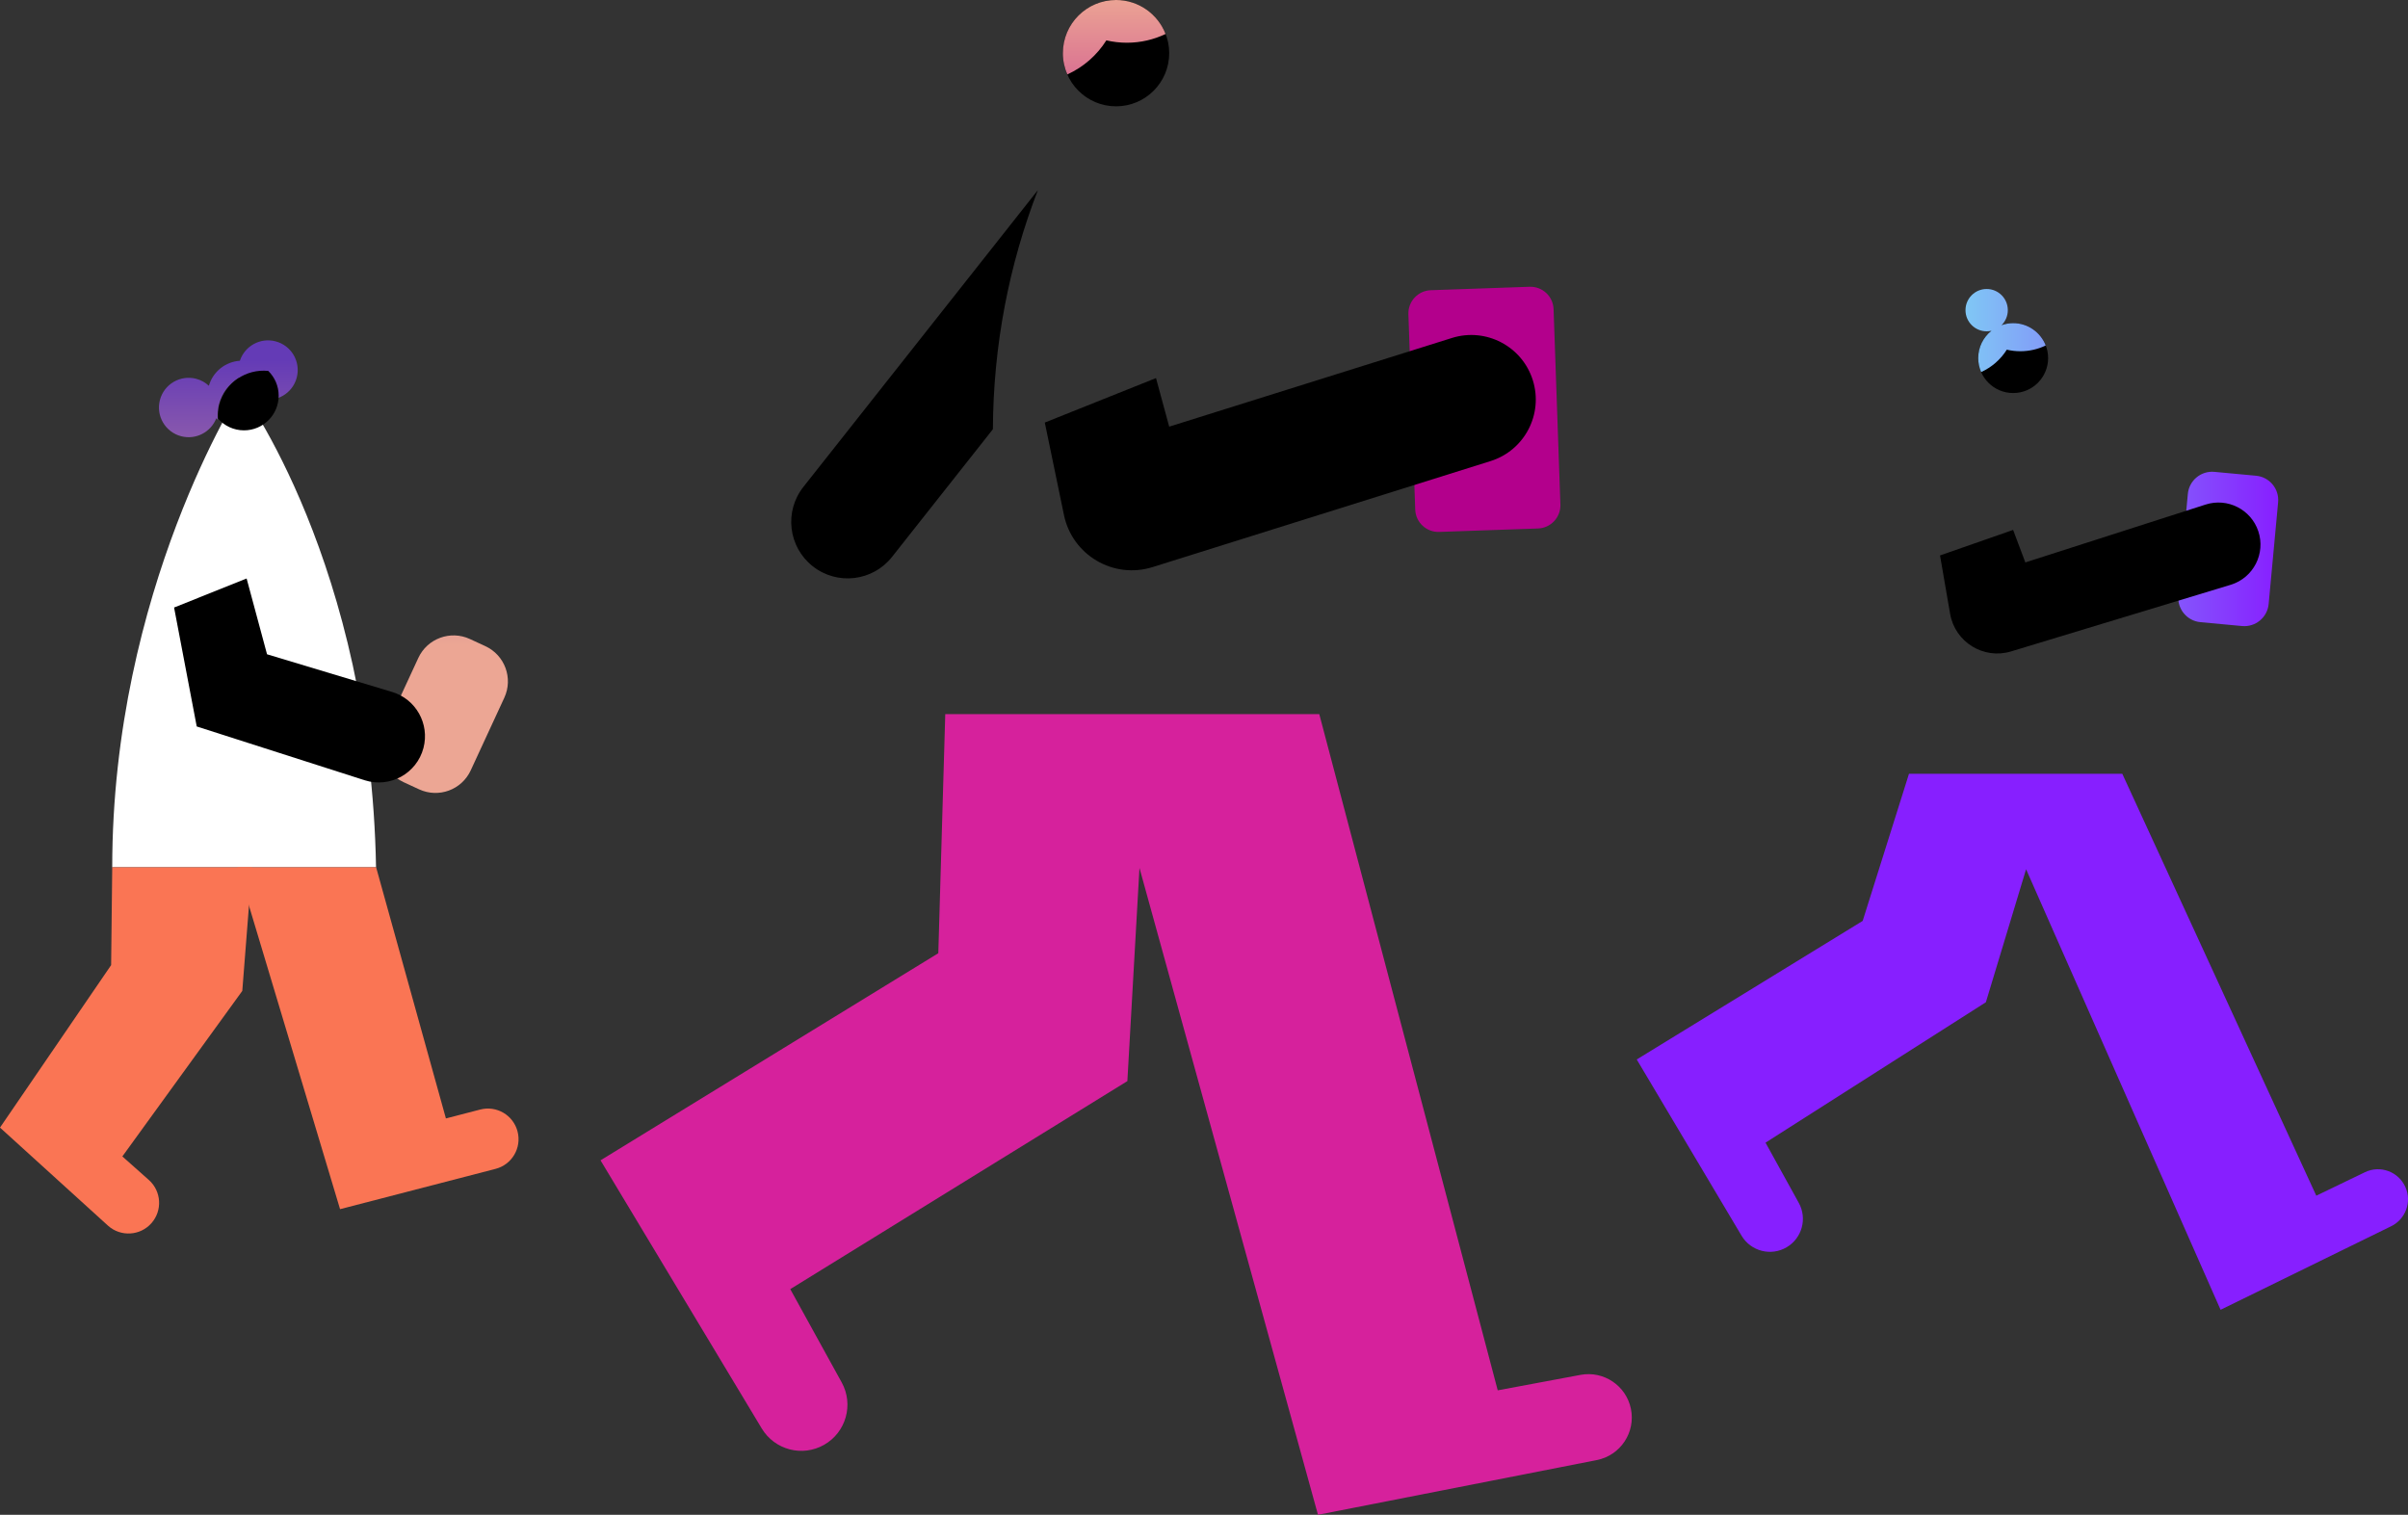 <?xml version="1.0" encoding="iso-8859-1"?>
<!-- Generator: Adobe Illustrator 24.0.0, SVG Export Plug-In . SVG Version: 6.00 Build 0)  -->
<svg version="1.1" id="Layer_1" xmlns="http://www.w3.org/2000/svg" xmlns:xlink="http://www.w3.org/1999/xlink" x="0px" y="0px"
	 viewBox="0 0 500 314.554" style="enable-background:new 0 0 500 314.554;" xml:space="preserve">
<rect x="0" y="0" width="500" height="314.554" fill="#333333" stroke="none"/>
<circle cx="231.736" cy="11.04" r="11.04"/>
<path style="fill:#D6219C;" d="M338.644,292.542L338.644,292.542c-0.99-4.809-5.649-7.939-10.475-7.038l-17.178,3.21
	l-37.054-140.418h-77.662l-1.443,49.645l-70.138,43.007l33.477,55.684c2.678,4.455,8.421,5.962,12.941,3.396h0
	c4.561-2.589,6.193-8.365,3.661-12.958l-10.681-19.374l69.996-43.197l2.515-44.272l37.066,134.327l57.888-11.36
	C336.47,302.23,339.653,297.445,338.644,292.542z"/>
<linearGradient id="SVGID_1_" gradientUnits="userSpaceOnUse" x1="272.352" y1="52.414" x2="272.352" y2="-1.173">
	<stop  offset="0" style="stop-color:#B3008C"/>
	<stop  offset="0.998" style="stop-color:#ECA694"/>
</linearGradient>
<path style="fill:url(#SVGID_1_);" d="M298.843,110.457l20.515-0.716c2.659-0.093,4.739-2.324,4.646-4.983l-1.417-40.563
	c-0.093-2.659-2.324-4.739-4.983-4.646l-20.515,0.716c-2.659,0.093-4.739,2.324-4.646,4.983l1.416,40.563
	C293.953,108.47,296.184,110.55,298.843,110.457z M229.725,8.38c1.368,0.32,2.792,0.494,4.257,0.494c2.879,0,5.606-0.654,8.04-1.819
	C240.423,2.93,236.426,0,231.736,0c-6.097,0-11.04,4.943-11.04,11.04c0,1.571,0.333,3.063,0.925,4.416
	C224.965,13.937,227.786,11.466,229.725,8.38z"/>
<path d="M239.324,117.761l70.178-22.015c7.06-2.215,10.988-9.733,8.773-16.793l0,0c-2.215-7.06-9.733-10.988-16.793-8.773
	l-58.706,18.416l-2.742-10.087l-23.091,9.236l3.979,19.203C222.65,115.286,231.199,120.309,239.324,117.761z"/>
<g>
	<path d="M166.816,101.11c-4.015,5.082-3.15,12.455,1.932,16.47h0c5.082,4.015,12.455,3.15,16.47-1.932l20.949-26.517
		c0.077-17.504,3.381-34.244,9.345-49.66L166.816,101.11z"/>
</g>
<circle cx="418.017" cy="74.362" r="7.257"/>
<path style="fill:#871FFF;" d="M499.462,246.508c-1.429-3.218-5.237-4.616-8.408-3.086l-10.098,4.872l-40.285-87.62h-44.284
	l-9.617,30.56l-46.916,28.773l21.766,36.595c1.932,3.248,6.129,4.318,9.38,2.391h0c3.184-1.888,4.293-5.964,2.503-9.204
	l-6.908-12.507l45.755-29.159l8.349-27.614l40.387,91.48l35.421-17.352C499.517,253.163,500.823,249.572,499.462,246.508z"/>
<linearGradient id="SVGID_2_" gradientUnits="userSpaceOnUse" x1="408.117" y1="95.017" x2="473.053" y2="95.017">
	<stop  offset="0" style="stop-color:#80C7F5"/>
	<stop  offset="0.999" style="stop-color:#871FFF"/>
</linearGradient>
<path style="fill:url(#SVGID_2_);" d="M456.901,129.196l8.646,0.805c2.789,0.259,5.26-1.791,5.519-4.579l1.965-21.113
	c0.259-2.789-1.791-5.26-4.579-5.519l-8.646-0.805c-2.789-0.259-5.26,1.791-5.519,4.579l-1.965,21.113
	C452.062,126.466,454.112,128.937,456.901,129.196z M412.511,68.799c0.343,0,0.676-0.043,0.997-0.118
	c-1.672,1.329-2.748,3.377-2.748,5.68c0,1.033,0.219,2.013,0.608,2.902c2.199-0.999,4.053-2.623,5.328-4.651
	c0.899,0.21,1.835,0.325,2.798,0.325c1.893,0,3.685-0.43,5.285-1.196c-1.052-2.711-3.679-4.637-6.762-4.637
	c-0.846,0-1.655,0.152-2.411,0.419c0.802-0.796,1.299-1.899,1.299-3.118c0-2.427-1.967-4.394-4.394-4.394s-4.394,1.967-4.394,4.394
	C408.117,66.832,410.084,68.799,412.511,68.799z"/>
<path d="M463.265,121.41c4.657-1.467,7.205-6.47,5.652-11.1v0c-1.518-4.529-6.395-6.996-10.944-5.536l-37.431,12.017l-2.536-6.751
	l-15.177,5.301l2.095,12.122c1.016,5.878,6.951,9.538,12.66,7.806L463.265,121.41z"/>
<path style="fill:#FFFFFF;" d="M23.303,180.095c0-57.601,26.715-99.094,26.715-99.094c0.08,0.082,26.936,36.116,28.063,99.094
	H23.303z"/>
<linearGradient id="SVGID_3_" gradientUnits="userSpaceOnUse" x1="69.233" y1="74.726" x2="69.233" y2="134.076">
	<stop  offset="8.011200e-04" style="stop-color:#643BB6"/>
	<stop  offset="0.998" style="stop-color:#ECA694"/>
</linearGradient>
<path style="fill:url(#SVGID_3_);" d="M61.62,78.397c-0.858,3.295-4.225,5.271-7.52,4.413c-2.241-0.584-3.869-2.329-4.413-4.422
	c-2.019,1.196-3.588,3.148-4.227,5.603c-0.054,0.208-0.092,0.417-0.13,0.625c0,0.417-0.043,0.839-0.131,1.263
	c-0.015,0.44-0.006,0.877,0.034,1.309c-0.109-0.109-0.215-0.221-0.317-0.336c-1.115,2.881-4.236,4.533-7.298,3.736
	c-3.295-0.858-5.271-4.225-4.413-7.52c0.858-3.295,4.225-5.271,7.52-4.413c1.024,0.267,1.921,0.776,2.645,1.451
	c0.858-2.983,3.485-4.997,6.437-5.192c1.009-3.065,4.235-4.86,7.401-4.036C60.502,71.735,62.477,75.102,61.62,78.397z
	 M87.029,163.914l-3.211-1.485c-4.045-1.87-5.807-6.665-3.937-10.71l6.977-15.088c1.87-4.045,6.665-5.807,10.71-3.937l3.211,1.485
	c4.045,1.87,5.807,6.665,3.937,10.71l-6.977,15.088C95.868,164.022,91.074,165.784,87.029,163.914z"/>
<path style="fill:#FA7554;" d="M52.323,180.095l-2.013,25.673l-24.903,34.372l5.499,4.889c2.626,2.335,2.863,6.357,0.528,8.983h0
	c-2.335,2.626-6.357,2.863-8.983,0.528L0,234.152l23.076-33.741l0.227-20.315H52.323z"/>
<path style="fill:#FA7554;" d="M78.099,180.095l14.49,52.154l7.123-1.845c3.402-0.881,6.874,1.162,7.755,4.564l0,0
	c0.881,3.402-1.162,6.874-4.564,7.755l-32.292,8.367l-21.308-70.995H78.099z"/>
<path d="M55.697,77.019c-4.592-0.461-8.965,2.433-10.164,7.039c-0.251,0.966-0.311,1.93-0.256,2.876
	c1.319,1.488,3.24,2.432,5.385,2.432c3.977,0,7.202-3.224,7.202-7.202C57.864,80.147,57.033,78.326,55.697,77.019z"/>
<path d="M40.848,150.854l34.869,11.168c5.242,1.679,10.82-1.385,12.214-6.71l0,0c1.309-4.997-1.571-10.134-6.517-11.624
	l-25.966-7.823l-4.239-15.735l-15.062,6.025L40.848,150.854z"/>
</svg>
